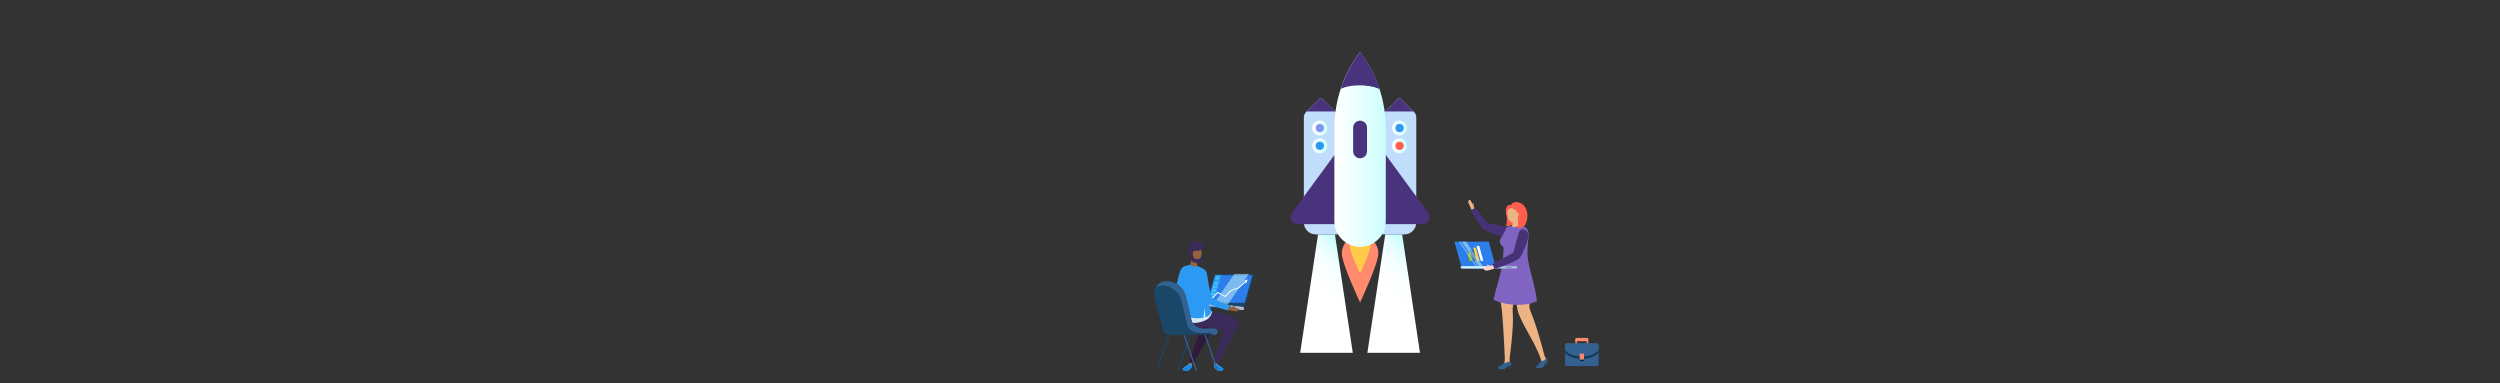 <?xml version="1.0" encoding="utf-8"?>
<!-- Generator: Adobe Illustrator 23.0.3, SVG Export Plug-In . SVG Version: 6.00 Build 0)  -->
<svg version="1.1" id="image" xmlns="http://www.w3.org/2000/svg" xmlns:xlink="http://www.w3.org/1999/xlink" x="0px" y="0px"
	 viewBox="0 0 6339.7 971.7" style="enable-background:new 0 0 6339.7 971.7;" xml:space="preserve">
<rect x="0" y="0" width="6339.7" height="971.7" fill="#333333" stroke="none"/>
<style type="text/css">
	.st0{fill:#FF8A6E;}
	.st1{fill:#FFCB48;}
	.st2{fill:url(#SVGID_1_);}
	.st3{fill:#C0DEFB;}
	.st4{fill:#49337D;}
	.st5{fill:url(#SVGID_2_);}
	.st6{fill:url(#SVGID_3_);}
	.st7{fill:url(#SVGID_4_);}
	.st8{fill:url(#SVGID_5_);}
	.st9{fill:url(#SVGID_6_);}
	.st10{fill:url(#SVGID_7_);}
	.st11{fill:#48347D;}
	.st12{fill:#2C99F2;}
	.st13{fill:#FF5E4D;}
	.st14{fill:#8095F1;}
	.st15{fill:#EDB385;}
	.st16{fill:#FCD2C5;}
	.st17{fill:#463377;}
	.st18{fill:#336291;}
	.st19{fill:#7F65C1;}
	.st20{fill:#2C7EEB;}
	.st21{fill:#9EC400;}
	.st22{fill:#184767;}
	.st23{fill:#FFCE40;}
	.st24{fill:#FFFFFF;}
	.st25{fill:#D5F1FF;}
	.st26{fill:#AEBDDC;}
	.st27{fill:#7CBAF0;}
	.st28{fill:#B0DA86;}
	.st29{fill:#73A2B4;}
	.st30{fill:#DBDEA3;}
	.st31{fill:#1A4667;}
	.st32{fill:#2CA0F5;}
	.st33{fill:#45C0F7;}
	.st34{fill:#A4EBFC;}
	.st35{fill:#AEBFDD;}
	.st36{fill:#74A1B4;}
	.st37{fill:#DBF5F9;}
	.st38{fill:#B2C0DE;}
	.st39{fill:#FEC130;}
	.st40{fill:#3B2B5B;}
	.st41{fill:#96623D;}
	.st42{fill:#1886DE;}
	.st43{fill:#30193B;}
	.st44{fill:#D5EAF5;}
	.st45{fill:#153954;}
	.st46{fill:#002C47;}
</style>
<path class="st0" d="M3449,596.6c-25.6,0-46.3,20.7-46.3,46.3c0,25.6,46.3,124.2,46.3,124.2s46.3-98.6,46.3-124.2
	C3495.3,617.3,3474.6,596.6,3449,596.6z"/>
<path class="st1" d="M3449,596.6c-14.6,0-26.4,11.8-26.4,26.4s26.4,71,26.4,71s26.4-56.3,26.4-71
	C3475.5,608.4,3463.6,596.6,3449,596.6z"/>
<linearGradient id="SVGID_1_" gradientUnits="userSpaceOnUse" x1="0" y1="971.7" x2="1" y2="971.7" gradientTransform="matrix(89.827 -89.827 -89.827 -89.827 90820.32 88050.969)">
	<stop  offset="0" style="stop-color:#FFFFFF"/>
	<stop  offset="0.344" style="stop-color:#FCFFFF"/>
	<stop  offset="0.581" style="stop-color:#F3FFFF"/>
	<stop  offset="0.786" style="stop-color:#E4FEFE"/>
	<stop  offset="0.972" style="stop-color:#CEFEFD"/>
	<stop  offset="0.995" style="stop-color:#CBFEFD"/>
	<stop  offset="1" style="stop-color:#CBFEFD"/>
</linearGradient>
<polygon class="st2" points="3512.8,594.5 3467.5,894.6 3600.9,894.6 3555.7,594.5 "/>
<path class="st3" d="M3548.2,247.5l-36.7,36c-3.8,3.8-6,8.9-6,14.3v296.7h55.7c16.7,0,30.3-13.6,30.3-30.3V297.9
	c0-5.4-2.2-10.7-6.1-14.4L3548.2,247.5z"/>
<path class="st4" d="M3508,384.5c-2.4-2.5-4.4-1.7-4.4,1.8V562c0,3.5,2.9,6.3,6.3,6.3h97.6c14.7,0,23.1-16.7,14.4-28.5L3508,384.5z"
	/>
<linearGradient id="SVGID_2_" gradientUnits="userSpaceOnUse" x1="0" y1="971.7" x2="1" y2="971.7" gradientTransform="matrix(89.827 -89.827 -89.827 -89.827 90649.891 88051.234)">
	<stop  offset="0" style="stop-color:#FFFFFF"/>
	<stop  offset="0.344" style="stop-color:#FCFFFF"/>
	<stop  offset="0.581" style="stop-color:#F3FFFF"/>
	<stop  offset="0.786" style="stop-color:#E4FEFE"/>
	<stop  offset="0.972" style="stop-color:#CEFEFD"/>
	<stop  offset="0.995" style="stop-color:#CBFEFD"/>
	<stop  offset="1" style="stop-color:#CBFEFD"/>
</linearGradient>
<polygon class="st5" points="3342.4,594.5 3297.1,894.6 3430.5,894.6 3385.2,594.5 "/>
<path class="st3" d="M3349.8,247.5l-37.3,36c-3.9,3.8-6.1,9-6.1,14.4v266.3c0,16.8,13.6,30.3,30.3,30.3h55.7V297.8
	c0-5.4-2.2-10.5-6-14.3L3349.8,247.5z"/>
<linearGradient id="SVGID_3_" gradientUnits="userSpaceOnUse" x1="0" y1="971.7" x2="1" y2="971.7" gradientTransform="matrix(38.158 0 0 -38.158 3530 37403.266)">
	<stop  offset="0" style="stop-color:#FFFFFF"/>
	<stop  offset="0.452" style="stop-color:#EAFFFE"/>
	<stop  offset="0.995" style="stop-color:#CBFEFD"/>
	<stop  offset="1" style="stop-color:#CBFEFD"/>
</linearGradient>
<path class="st6" d="M3549.1,305.6c-10.5,0-19.1,8.6-19.1,19.1s8.6,19.1,19.1,19.1s19.1-8.6,19.1-19.1S3559.6,305.6,3549.1,305.6z"
	/>
<linearGradient id="SVGID_4_" gradientUnits="userSpaceOnUse" x1="0" y1="971.7" x2="1" y2="971.7" gradientTransform="matrix(38.158 0 0 -38.158 3530 37448.266)">
	<stop  offset="0" style="stop-color:#FFFFFF"/>
	<stop  offset="0.452" style="stop-color:#EAFFFE"/>
	<stop  offset="0.995" style="stop-color:#CBFEFD"/>
	<stop  offset="1" style="stop-color:#CBFEFD"/>
</linearGradient>
<path class="st7" d="M3549.1,350.6c-10.5,0-19.1,8.5-19.1,19.1c0,10.6,8.6,19.1,19.1,19.1s19.1-8.6,19.1-19.1
	S3559.6,350.6,3549.1,350.6z"/>
<linearGradient id="SVGID_5_" gradientUnits="userSpaceOnUse" x1="0" y1="971.7" x2="1" y2="971.7" gradientTransform="matrix(38.158 0 0 -38.158 3327.8 37403.027)">
	<stop  offset="0" style="stop-color:#FFFFFF"/>
	<stop  offset="0.452" style="stop-color:#EAFFFE"/>
	<stop  offset="0.995" style="stop-color:#CBFEFD"/>
	<stop  offset="1" style="stop-color:#CBFEFD"/>
</linearGradient>
<path class="st8" d="M3346.9,305.6c-10.5,0-19.1,8.6-19.1,19.1s8.6,19.1,19.1,19.1s19.1-8.6,19.1-19.1S3357.4,305.6,3346.9,305.6z"
	/>
<linearGradient id="SVGID_6_" gradientUnits="userSpaceOnUse" x1="0" y1="971.7" x2="1" y2="971.7" gradientTransform="matrix(38.158 0 0 -38.158 3327.8 37448.027)">
	<stop  offset="0" style="stop-color:#FFFFFF"/>
	<stop  offset="0.452" style="stop-color:#EAFFFE"/>
	<stop  offset="0.995" style="stop-color:#CBFEFD"/>
	<stop  offset="1" style="stop-color:#CBFEFD"/>
</linearGradient>
<path class="st9" d="M3346.9,350.6c-10.5,0-19.1,8.5-19.1,19.1c0,10.6,8.6,19.1,19.1,19.1s19.1-8.6,19.1-19.1
	S3357.4,350.6,3346.9,350.6z"/>
<polygon class="st4" points="3512.3,282.7 3584.7,282.7 3548.2,247.5 "/>
<polygon class="st4" points="3313.3,282.7 3385.7,282.7 3349.8,247.5 "/>
<path class="st4" d="M3390.1,384.5l-113.9,155.3c-8.7,11.8-0.2,28.5,14.4,28.5h97.5c3.5,0,6.3-2.8,6.3-6.3V386.3
	C3394.4,382.8,3392.5,381.9,3390.1,384.5z"/>
<linearGradient id="SVGID_7_" gradientUnits="userSpaceOnUse" x1="-1.872246e-06" y1="971.7" x2="1" y2="971.7" gradientTransform="matrix(130.4 0 0 -130.4 3383.8 127088.438)">
	<stop  offset="0" style="stop-color:#FFFFFF"/>
	<stop  offset="0.452" style="stop-color:#EAFFFE"/>
	<stop  offset="0.995" style="stop-color:#CBFEFD"/>
	<stop  offset="1" style="stop-color:#CBFEFD"/>
</linearGradient>
<path class="st10" d="M3383.8,325.5v235.2c0,36,29.2,65.2,65.2,65.2s65.2-29.2,65.2-65.2V325.5c0-70-22.9-138-65.2-193.7
	C3406.7,187.5,3383.8,255.5,3383.8,325.5z"/>
<path class="st4" d="M3399.8,225.5c0,0,15.3-9.1,49.2-9.1s49.2,9.1,49.2,9.1c-11-33.6-27.6-65.3-49.2-93.8
	C3427.4,160.2,3410.8,192,3399.8,225.5z"/>
<path class="st11" d="M3448.4,132.6c9,18.6,14.4,39.3,15.3,60.9c0.3,7.7-0.3,15.5-1.7,23.4c24.8,1.9,36.2,8.6,36.2,8.6
	c-11-33.6-27.6-65.3-49.2-93.8C3448.8,132,3448.6,132.3,3448.4,132.6z"/>
<path class="st4" d="M3449,306c-9.7,0-17.6,7.9-17.6,17.6v60.2c0,9.7,7.9,17.6,17.6,17.6s17.6-7.9,17.6-17.6v-60.2
	C3466.6,313.9,3458.7,306,3449,306z"/>
<circle class="st12" cx="3549.1" cy="324.7" r="10.5"/>
<circle class="st13" cx="3549.1" cy="369.7" r="10.5"/>
<circle class="st14" cx="3346.9" cy="324.7" r="10.5"/>
<circle class="st12" cx="3346.9" cy="369.7" r="10.5"/>
<path class="st15" d="M3736.2,515.5c-0.8-0.1-2.1,3.3-2,4c0.9,1.8,2,1.3,2.6,3.2c-0.3-1.7-0.2-3.5,0-5.2
	C3737.1,516.6,3737.5,515.6,3736.2,515.5z"/>
<path class="st15" d="M3730.9,511.4c-0.7-0.9-1.9-3.4-2.6-3.9c-0.4-0.4-2-0.8-2.7-0.6c-0.9,0.3-0.9,1.3-0.9,1.3
	c-1.2,0.1-0.4,2.9-0.7,2.9c-1.2-0.2-1.8,1.4,0.6,4.9c0.1,0.2,4.2,10.1,5.7,13.1c1.9-0.8,7.1-4.9,7.1-5c-0.6-1.8-1.4-3.7-2.3-5.6
	C3734,516.4,3731.1,511.7,3730.9,511.4z"/>
<path class="st16" d="M3774.7,568.1c-17.4-5.8-15.3,8.4-10.6,11.9c12.4,9.1,52.2,21.3,57.6,15.4c2.3-2.6,8-14,6.4-14.7
	C3819.4,577,3788.9,572.9,3774.7,568.1z"/>
<path class="st15" d="M3773.2,570.6c-5.6-8.7-31.8-37.1-36.1-47.1c-2.9,2.1-5.4,3.6-7.5,4.4c7.5,16.2,30.8,54.5,37.9,53.4
	c6.5-1,7.3-5.8,6.5-8.9C3773.8,571.7,3773.5,571,3773.2,570.6z"/>
<path class="st17" d="M3827.2,575.3c-14.1-0.5-53.1-8.7-54.2-8.9c-2.7-3.4-22.8-27.6-32.6-41c0,0-1.2,2.5-4.9,4.7
	c-3.6,2.2-6.1,1.5-6.1,1.5c6.6,13.8,25.5,44.5,35.2,51.2c10,7,48.5,19.6,59,17.7C3833.3,598.6,3836.4,575.7,3827.2,575.3z"/>
<path class="st13" d="M3821.8,542.4c-2.4,6.4,1.2,20.4-2.7,30c-1.4,3.5,18.6-2.1,18.4-3.6c-1-6.7-1.2-15.8-2.6-20.8
	C3834.8,547.9,3825.4,537.3,3821.8,542.4z"/>
<path class="st18" d="M3920.2,907.8c-2.4-1.9-12.2,3.8-12.4,6.4c-0.8,10.1-15.9,14.3-12.2,18c1.9,1.9,12.2,2.5,15.9-0.2
	c4.7-3.4,5.5-6.5,6.5-9.2c2.5-6.5,5.9-6,6.1-9.7C3924.5,909.8,3921.4,908.8,3920.2,907.8z"/>
<path class="st15" d="M3917.2,903.8l-10.6,5c0,0,1.2,2.6,1.3,5.3c0,0,0.6,2.9,7.5-0.2c4.1-1.8,4.9-6.2,4.9-6.2
	C3917.7,905.8,3917.2,903.8,3917.2,903.8z"/>
<path class="st15" d="M3879.6,703.7l-45.9-3.5c3.6,33.3,13.4,78.8,13.4,78.8c3.1,31.5,44.6,85,59.6,129.9c0,0,6.9-0.3,10.6-4.6
	c-27.5-106.5-39.3-116.3-39-126.8C3879.1,755.2,3878.4,733.4,3879.6,703.7z"/>
<path class="st15" d="M3798.9,721.6c3.5,33.6,8.1,46.7,10,68.5c5.2,59.9,7.3,123.9,7.3,123.9s6-1,11.5-1.9c0,0,11.8-82.7,8.4-119.5
	c-2.2-23.9,8.9-28,10.8-85.3L3798.9,721.6z"/>
<path class="st15" d="M3833,554.8c1.7,2.9,5.4,13.7,0.6,18.7c1.2,5.7,17.1,5.4,21.2-4.4c-1.9-2.7-1.8-18.7-3.1-22.7
	C3850.4,547.4,3836.9,555.3,3833,554.8z"/>
<path class="st19" d="M3876.4,592.8c-0.3-13.4-11.6-19.9-21.6-23.7c0,0-11.8,9-17.6,7.2c-3.7-1.2-3.6-2.8-3.6-2.8
	s-12.5-0.6-14.5,5.9c-5,16.2-14.3,21.9-15.6,31.1c-1.4,10.5,9.6,14.4,9.5,18.3c-2.3,66.1-18.2,91.5-25.4,131.5
	c17.8,9.8,71,21.2,109.8,3.6c-4.2-39.6-18.1-75.8-22.6-105.9C3871.1,633.8,3876.7,604.6,3876.4,592.8z"/>
<path class="st15" d="M3835.8,526.5c-7.2-0.3-12.9,2.7-14.4,9.6c-0.5,2.4,1,24.3,12.8,27.4c5,1.3,14.3-7.4,14.6-13.1
	c0,0,1.4-8.6,1.4-8.7C3850.6,534,3843.5,526.9,3835.8,526.5z"/>
<path class="st13" d="M3832.2,519.4c0,0-3.5-0.8-7.4,1.2c-8.4,4.5-8,23.3-1.5,29.3c-2.8-16.2,3.7-21.6,3.7-21.6s8.7-2.3,15.9,4.2
	c7.4,6.7,7.7,34.9,5.2,44.4c-1.3,4.9,17.4-1,20.6-8.4c9.9-23,2.4-40.5-5.4-48.5C3855,511.6,3836.9,508.7,3832.2,519.4z"/>
<path class="st15" d="M3849.3,539.3c-0.7-0.1-2.1-0.2-3.2,0.8c0.1,2.7,0.8,7.2,1.2,9.4c1.9-0.1,3.3-1.9,4.1-3.6
	C3852.6,543.3,3851.2,539.8,3849.3,539.3z"/>
<path class="st18" d="M3921.4,926.3c0,0.2,0.9,0.3,1,0.1c0.5-0.8,1.9-13.8,1.9-13.8l-2-0.2C3922.3,912.5,3921.3,924.7,3921.4,926.3z
	"/>
<path class="st18" d="M3815.2,917.5c-5.1,11.4-18.9,11-16.8,15.9c1.1,2.4,8.2,2.9,12.7,2.9c4.9,0,10.4-4.8,12.4-6.9
	c3.7-3.8,8.9-1.8,8.9-6.9c0-3.4-2.7-5.1-3.4-6.4C3827.6,913.4,3816.3,915.1,3815.2,917.5z"/>
<path class="st15" d="M3828,909.9l-11.9,1.2c0,0,0.2,4.4-0.8,6.4c-0.4,0.8-1.6,2.8,2.7,2.5c2.3-0.2,11.1-4,11.1-4
	C3827.6,913.9,3828,909.9,3828,909.9z"/>
<path class="st18" d="M3827.7,936.1c0,0.2,0.9,0.2,1,0c1-5.6,3-11,3-11l-2-2.8C3829.7,922.2,3827.3,934.9,3827.7,936.1z"/>
<path class="st20" d="M3775.8,614.2c-0.2-0.7-0.9-1.3-1.7-1.3h-83.5c-1.1,0-2,1.1-1.7,2.2l16.5,59.6c1,3.7,4.4,6.3,8.2,6.3h78.3
	c1.1,0,2-1.1,1.7-2.2L3775.8,614.2"/>
<polyline class="st21" points="3721,640.9 3726.8,661.6 3733.6,661.6 3727.8,640.9 3721,640.9 "/>
<polyline class="st22" points="3728.8,633.9 3736.5,661.6 3743.3,661.6 3735.6,633.9 3728.8,633.9 "/>
<polyline class="st23" points="3735.9,628.1 3745.2,661.6 3752,661.6 3742.7,628.1 3735.9,628.1 "/>
<polygon class="st24" points="3744.3,623.6 3755,661.6 3761.7,661.6 3751.1,623.6 "/>
<path class="st25" d="M3791.3,674.8h-84.2c-1.7,0-3.1,1.4-3.1,3.1c0,1.7,1.4,3.1,3.1,3.1h84.2c1.7,0,3.1-1.4,3.1-3.1
	C3794.4,676.2,3793,674.8,3791.3,674.8"/>
<path class="st26" d="M3844.4,674.8h-53.6c-1.7,0-3.1,1.4-3.1,3.1c0,1.7,1.4,3.1,3.1,3.1h53.6c1.7,0,3.1-1.4,3.1-3.1
	C3847.5,676.2,3846.1,674.8,3844.4,674.8z"/>
<path class="st18" d="M3832,676.8h-4.1c-0.5,0-0.9,0.4-0.9,0.9s0.4,0.9,0.9,0.9h4.1c0.5,0,0.9-0.4,0.9-0.9S3832.5,676.8,3832,676.8z
	"/>
<path class="st18" d="M3824.4,676.8h-2.5c-0.5,0-0.9,0.4-0.9,0.9s0.4,0.9,0.9,0.9h2.5c0.5,0,0.9-0.4,0.9-0.9
	S3824.9,676.8,3824.4,676.8z"/>
<path class="st27" d="M3731.6,654.5l2,7.1h-0.4l9.1,13.1h3.3l-9.1-13.1h0l0-0.1L3731.6,654.5 M3702.8,612.9h-3.3l22.9,33.1l-1.4-5.1
	h1.2L3702.8,612.9"/>
<polyline class="st28" points="3722.2,640.9 3721,640.9 3722.4,646 3733.2,661.6 3733.6,661.6 3731.6,654.5 3722.2,640.9 "/>
<polyline class="st29" points="3736.5,661.5 3736.5,661.6 3736.5,661.6 3736.5,661.5 "/>
<path class="st27" d="M3737.8,642l5.4,19.6h-3.1l9.1,13.1h11.2l-9.1-13.1h-6.2l-4.2-15L3737.8,642 M3717.7,612.9h-11.2l19.4,28h1.9
	l1.3,4.6l4.9,7.1l-5.2-18.7h3.4L3717.7,612.9"/>
<polyline class="st28" points="3727.8,640.9 3725.9,640.9 3729.1,645.5 3727.8,640.9 "/>
<polyline class="st29" points="3732.2,633.9 3728.8,633.9 3734,652.6 3740.2,661.6 3743.3,661.6 3737.8,642 3732.2,633.9 "/>
<polyline class="st30" points="3741,646.6 3745.2,661.6 3751.4,661.6 3741,646.6 "/>
<path class="st16" d="M3770.5,671.6c0,0.9,4.2,4.6,5,4.4c2.1-0.5,2.8-0.8,4.3-1.7c-1.8,0.2-5.7-2.2-7.2-3.2
	C3771.8,670.6,3770.5,670.2,3770.5,671.6z"/>
<path class="st16" d="M3762.6,677.6c-1.5,1.1-1.9,2.6-1.2,3.5c0.5,0.8,1.3,0.8,1.3,2.1c0.1,2.4,3.1,0.7,3.1,1
	c-1.3,4,11.4,1.6,20.4-2.3c-0.7-2.2-4.7-8-4.9-8C3779.3,674.3,3764.3,676.2,3762.6,677.6z"/>
<path class="st16" d="M3856.2,585.3c-4.6,9.2-11.2,41.5-17.3,56.4c-7.5,18.2,7.9,17,12,12.1c10.7-12.6,26.6-54.4,20.6-60.7
	C3868.9,590.4,3857,583.6,3856.2,585.3z"/>
<path class="st16" d="M3843.4,642.8c-0.8,0.1-1.5,0.4-2,0.6c-9.7,5.4-49.8,26.6-60.8,30.6c2,3.2,3.5,6,4.2,8.4
	c17.9-6.9,68.3-24.3,67.7-32C3851.9,643.4,3846.8,642.1,3843.4,642.8z"/>
<path class="st17" d="M3854.2,584.5c-3.7,3.6-16.3,54.9-16.6,56.1c-3.8,2.6-39.6,20.5-54.6,30c0,0,2.5,1.5,4.7,5.6
	c2,4,1.2,6.7,1.2,6.7c15.3-6.1,57.2-19.4,65.1-29.3c8.3-10.2,23.3-48,21.9-59.4C3874.5,583.6,3861.3,577.6,3854.2,584.5z"/>
<path class="st31" d="M3177,694.6h-95.9c-1,0-1.9,0.6-2.1,1.6l-22.9,82.5c-0.4,1.4,0.7,2.8,2.1,2.8h89.3c4.9,0,9.2-3.3,10.5-8
	l21.1-76.1C3179.5,696,3178.5,694.6,3177,694.6"/>
<polyline class="st20" points="3062.5,767.9 3156.3,767.9 3175.7,697.9 3081.9,697.9 3062.5,767.9 "/>
<polyline class="st32" points="3062.5,767.9 3077.6,767.9 3097,697.9 3081.9,697.9 3062.5,767.9 "/>
<path class="st24" d="M3159.5,711.6c-0.3,0-0.6,0.2-0.9,0.4l-18.7,17.1l-18.3,6.1c-0.4,0.1-0.6,0.4-0.8,0.6h-0.1l-13.8,14.4
	l-18.3-9.7c-0.1-0.1-0.3-0.1-0.4-0.1c-0.5,0-0.9,0.4-1.1,0.7l-14.6,14l1.9,1.9c5.9-5.7,12.9-12.3,14.1-13.6l18.2,9.7
	c0.2,0.1,0.3,0.1,0.6,0.1c0.4,0,0.7-0.1,0.9-0.4l14.7-15.3c0.9-0.3,18.1-6,18.1-6c0.6-0.2,19.5-17.6,19.5-17.6
	c0.4-0.4,0.6-0.9,0.3-1.5C3160.5,711.9,3160,711.6,3159.5,711.6"/>
<polyline class="st24" points="3158.5,713.8 3159.2,720.4 3164.1,708.5 3151.5,713.4 3158.5,713.8 "/>
<polyline class="st33" points="3090.1,715.6 3079,715.6 3077.2,721.9 3088.4,721.9 3090.1,715.6 "/>
<polyline class="st33" points="3087.6,724.6 3076.4,724.6 3074.7,730.9 3085.8,730.9 3087.6,724.6 "/>
<polyline class="st33" points="3085,733.6 3073.8,733.6 3072.1,739.9 3083.3,739.9 3085,733.6 "/>
<polyline class="st33" points="3082.4,742.6 3071.3,742.6 3069.5,749 3078.9,749 3081.3,746.6 3082.4,742.6 "/>
<polyline class="st34" points="3081.3,746.6 3078.9,749 3080.7,749 3081.3,746.6 "/>
<path class="st35" d="M3070.6,768.9l-93-10.9c-2.2-0.3-4.2,1.3-4.4,3.5c-0.3,2.2,1.3,4.2,3.5,4.4l93,10.9c2.2,0.2,4.2-1.4,4.4-3.5
	C3074.3,771.1,3072.7,769.1,3070.6,768.9z"/>
<path class="st36" d="M3116.2,767.9h-36.8l-3.9,5.7h36.8L3116.2,767.9 M3167,694.6h-36.8l-2.3,3.3h36.8L3167,694.6"/>
<path class="st27" d="M3142,730.7c-0.6,0.5-0.9,0.8-1,0.8c0,0-17.2,5.7-18.1,6l-14.7,15.3c-0.2,0.3-0.5,0.4-0.9,0.4
	c-0.3,0-0.4,0-0.6-0.1l-12.4-6.6l-14.8,21.4h36.8L3142,730.7 M3164.7,697.9h-36.8l-32.1,46.4l11.1,5.9l13.8-14.4h0.1
	c0.2-0.2,0.4-0.5,0.8-0.6l18.3-6.1l8.8-8l5.2-7.6l-2.4-0.1l3.4-1.3L3164.7,697.9"/>
<path class="st37" d="M3148.7,721.1l-8.8,8l-18.3,6.1c-0.4,0.1-0.6,0.4-0.8,0.6h-0.1l-13.8,14.4l-11.1-5.9l-1.5,2.2l12.4,6.6
	c0.2,0.1,0.3,0.1,0.6,0.1c0.4,0,0.7-0.1,0.9-0.4l14.7-15.3c0.9-0.3,18.1-6,18.1-6c0.1,0,0.4-0.3,1-0.8L3148.7,721.1"/>
<polyline class="st37" points="3154.9,712.1 3151.5,713.4 3153.9,713.5 3154.9,712.1 "/>
<path class="st38" d="M3151.3,778.2l-85.6-10c-2.2-0.3-4.3,1.3-4.5,3.6c-0.3,2.2,1.3,4.3,3.6,4.5l85.6,10c2.2,0.3,4.3-1.4,4.5-3.6
	C3155.2,780.4,3153.5,778.4,3151.3,778.2z"/>
<polygon class="st31" points="3123.8,779.9 3131.5,780.8 3131.8,778.5 3124.1,777.6 "/>
<rect x="3117.7" y="775.2" transform="matrix(0.112 -0.994 0.994 0.112 1995.563 3789.818)" class="st31" width="2.3" height="5.6"/>
<path class="st33" d="M3087.2,700.4c-2.3,0-4.3,1.9-4.4,4.4c-0.1,2.4,1.7,4.3,4.1,4.3c2.3,0,4.3-1.9,4.4-4.3
	C3091.3,702.4,3089.5,700.4,3087.2,700.4"/>
<path class="st16" d="M3067.8,785.4c-1.7,0-3.5-0.2-5.2-0.6c1.8,0.8,1.1,1.8,2.8,2.9c0.8,0.2,4.3-0.7,4.2-1.5
	C3069.8,785,3068.8,785.3,3067.8,785.4z"/>
<path class="st16" d="M3073.2,792.1c-0.3-0.3-4.5-3.7-6.5-5c-1.7-1.1-3.5-2.2-5.3-3c-0.1,0-4.8,4.6-5.9,6.5
	c2.8,1.9,12.1,7.1,12.3,7.3c3.2,2.8,4.9,2.4,4.8,1.2c0-0.3,2.7,0.8,3-0.4c0,0,1,0.1,1.3-0.7c0.3-0.7,0-2.3-0.3-2.7
	C3076.3,794.4,3074,792.9,3073.2,792.1z"/>
<path class="st16" d="M3019.8,742.7c-0.4-0.4-1-0.7-1.7-0.9c-3-1.2-7.9-0.9-9.6,5.4c-1.9,6.9,33.1,34.8,48.3,44.2
	c1-2,2.9-4.3,5.3-6.9C3052.6,778.9,3027.7,749.3,3019.8,742.7z"/>
<path class="st16" d="M3016.6,687c-0.5-1.7-17.9,3.6-20.7,5.6c-6.5,4.6,5.9,44.6,13.4,58c2.9,5.1,16.7,9,13.1-9
	C3019.4,726.9,3019.1,696.1,3016.6,687z"/>
<path class="st39" d="M3036.5,756.8c-4.3-4.6-8.4-9-11.5-12.1c-0.1-1.1-0.3-2.3-0.5-3.5c-1.4-7.3,1.6-47.7-4.8-55.4
	c-5.6-6.8-19.7-7.5-26.9,7.2c-4.8,9.8,8.4,47.5,14.5,58.5c5.7,10.6,34.9,33.3,48.2,41.7l7.5-10.6
	C3057.6,779.3,3046,766.8,3036.5,756.8z"/>
<path class="st40" d="M3128.8,805.8c-30.7-16-96.5-21.9-110.4-21c-7.4,0.5-15.8,33.5,4.3,43.3c26.1,12.8,91.9,9.8,109.2,7.6
	C3138.3,835,3147.2,815.4,3128.8,805.8z"/>
<path class="st41" d="M3078.3,919.2c-0.6,4.9,0.2,8.6,0.2,8.6c0.1,0.2,5.4,0.1,8.2-2.7c0,0-0.1-2.3,0.9-5.4
	C3083.9,916.4,3078.8,919.2,3078.3,919.2z"/>
<path class="st40" d="M3105.9,831c-14.1,41.4-28.3,88.8-28.3,88.8c3.8-1.1,8.6,0.8,10.1,3.6c0,0,24.1-45.1,48.3-88.6
	C3145.9,817,3115.2,803.7,3105.9,831z"/>
<path class="st12" d="M3088.4,924.8c-1.3-1.3-1.6-1.8-1.6-1.8s-6.4-1.6-8.3,2.9c0,0-0.8,4.7,1.4,7.2c0.9,1,5.6,6.1,7.9,7.2
	c1.9,0.8,4.8,0.7,8,0.3c3.3-0.5,7.1-2.6,6.9-4.5C3102.3,932.3,3090.9,927.2,3088.4,924.8z"/>
<path class="st42" d="M3086.8,927.7c-3.2-2.2-8.7,1.6-5,6.8c0.7,0.9,4.7,5.2,6.6,6c1.6,0.7,4,0.6,6.8,0.2c2.7-0.4,6-2.2,5.8-3.8
	C3100.7,933.7,3090.1,930,3086.8,927.7z"/>
<path class="st41" d="M3016,918.7c-1.6,3.1-3.7,6.4-3.7,6.4c2.8,2.8,9.8,5.4,9.9,5.2c0,0,1.4-4.8,2.3-9.7
	C3024,920.7,3019.6,915.4,3016,918.7z"/>
<path class="st43" d="M3041,843.9c-14.1,41.4-26,75.9-26,75.9c3.8-1.1,8.4,0.9,9.9,3.7c0,0,17.9-30,42-73.5
	C3076.8,832.3,3050.3,816.6,3041,843.9z"/>
<path class="st12" d="M3019.8,923.2l-0.1-0.1c-2.4-0.9-5.1-0.2-6.9,1.6v0.1c-2.5,2.4-14,7.5-14.4,11.3c-0.2,1.9,3.7,4,6.9,4.5
	c3.3,0.5,6.2,0.6,8-0.3c2.3-1.1,7.1-6.1,7.9-7.2c0.9-1.2,1.2-3.6,1.4-5.4C3022.7,925.8,3021.6,923.9,3019.8,923.2z"/>
<path class="st42" d="M3014.3,927.7c-3.3,2.3-13.9,6-14.3,9.3c-0.2,1.6,3.1,3.4,5.8,3.8c2.8,0.4,5.2,0.5,6.8-0.2
	c1.9-0.9,5.9-5.1,6.6-6C3023,929.3,3017.5,925.5,3014.3,927.7z"/>
<path class="st44" d="M3064.6,768.9c-8.6,2.5-17.8,3.5-27.4,3.3c-15.6-0.4-31-2.6-46.5-4.6c-3.5-0.5-7-0.9-10.4-1.6
	c-1.5,13.5-2.5,26.9-2.6,38.9c1.5,0.2,34.2,24.3,74.6,9.3c7.9-2.9,17.1-7.3,21.7-23.8C3067.5,786.2,3064.5,783.9,3064.6,768.9z"/>
<path class="st41" d="M3020.6,651.8c0.6,4.5-0.7,17-2.3,19.4c3.7,8.3,17.2,8.3,18.2,3.4c-2.1-5.3,0.1-15,0.2-15.9
	C3033.4,659.2,3021.7,652.6,3020.6,651.8z"/>
<path class="st41" d="M3037.3,628.6c-8.1,0.5-13,7.6-12.5,15.6c0,0.1,0.5,8.4,0.5,8.4c0.4,6,6.7,15.7,15.6,13.5
	c7.9-2,5.8-15.4,6.3-24.1c0.3-6.1-1.2-8.6-1.9-9.3C3040.7,627.6,3044.9,628.1,3037.3,628.6z"/>
<path class="st12" d="M3051,681.1c-2.1-1.3-14.5-6.5-14.5-6.5s-4.3,1.9-9.9,0.8c-6.3-1.4-8.3-4.2-8.3-4.2s-10.3,2.8-13.7,3.6
	c-10.4,2.5-13.8,18.5-16.2,27.5c-0.5,2.2-13.8,47.4-14,94.1c1.6,0.1,3.3,0.3,5.3,0.5l5.8-29.4l1.9,30.5c20.2,3.1,39.5,13,64.6,7.6
	l2.4-24.3l2.6,23.3c10.8-2.8,15.4-14.1,15.9-14.8c-13-18.9-11.7-75.7-11.9-81C3060.4,697.3,3063.8,688.9,3051,681.1z"/>
<path class="st41" d="M3130.5,776.6c-1.5,0.7-4.4,2-6.1,2.3c-0.1,1.5,1.2,2.3,3.2,2.3c0.8,0,5.3-3.9,4.9-4.6
	C3132.1,775.4,3131.3,776.1,3130.5,776.6z"/>
<path class="st41" d="M3140.5,782.3c-0.7-0.5-10.1-2.7-12.6-3c-2-0.3-4.1-0.5-6-0.5c-0.1,0-2.4,6.2-2.6,8.3
	c5.3,1.2,10.5,1.6,13.9,2.1c4.2,0.6,6,0,5.2-1.3c-0.2-0.2,3.4,0,2.6-2c0,0,1.6-0.6,1.6-1.6C3142.6,783.1,3141,782.7,3140.5,782.3z"
	/>
<path class="st41" d="M3070,756.3c-3.2-0.6-8.6,2-9.2,8.5c-0.7,7.1,43.5,19,58.6,22.3c0.7-2.2,2.4-4.8,4.3-7.7
	c-10.2-3.8-42.9-17.3-51.8-22.4C3071.3,756.7,3070.7,756.5,3070,756.3z"/>
<path class="st16" d="M3057.6,699c-0.7-1.6-19.1,5.5-21.7,7.8c-6,5.4,13.1,43.8,22.2,56.2c3.5,4.7,17.7,6.9,11.9-10.5
	C3065.2,738.2,3061.2,707.7,3057.6,699z"/>
<path class="st12" d="M3065.5,723.2c-2-10.5-3.4-19.5-4.8-29.1c-0.1-0.8-22.4,2-28.3,11.1c-5.9,9.1,16.4,48.7,23.8,58.8
	c6.9,9.8,42.5,18.6,57.2,23.2l4.3-11.9c-5.8-2.6-41.2-17.4-44.7-20.1C3072.7,754.1,3067.6,733.8,3065.5,723.2z"/>
<polygon class="st31" points="2931.5,941 2935,941 2966.6,849.1 2963.1,849.1 "/>
<polygon class="st31" points="2984.9,941 2988.4,941 3020,849.1 3016.5,849.1 "/>
<path class="st31" d="M3079.9,833.2h-28.8c-13.2,0-27.5-9.4-29.9-22.5l-13.9-57.6c-4.2-22.2-25.5-40.1-47.6-40.1
	c-22.2,0-36.7,17.9-32.6,40.1l22.6,86.5c1,5.4,5.8,9.4,11.3,9.4l118.9-0.2c4.4,0,7.9-3.5,7.9-7.8
	C3087.7,836.8,3084.2,833.2,3079.9,833.2z"/>
<path class="st18" d="M3079.9,833.3h-28.8c-13.2,0-27.5-9.5-29.9-22.5l-13.9-57.6c-4.2-22.2-25.5-40.1-47.6-40.1
	c-12.9,0-23.2,6.1-28.8,15.6c5-2.9,11.1-4.6,17.8-4.6c22.1,0,43.5,17.9,47.6,40.1l13.9,57.6c2.4,13,16.7,22.4,29.9,22.4h28.8
	c3.3,0,6,2.1,7.3,4.8l3.7,0.1c4.4,0,7.9-3.5,7.9-7.8C3087.7,836.8,3084.2,833.3,3079.9,833.3z"/>
<polygon class="st18" points="3054.3,849.1 3085.9,941 3089.4,941 3057.9,849.1 "/>
<polygon class="st18" points="3000.9,849.1 3032.5,941 3036,941 3004.4,849.1 "/>
<path class="st40" d="M3048.6,653.9c-0.5-4.3-2-9.9-2.1-8.7c-0.4,4.5-0.9,10.7-7.8,11.8c-6.2,1-10.6-0.7-12.9-6.1
	c-0.9-4-1.1-6.3-1.1-10.4c0.1-1.3,1.7-4.4,4.4-4.2c6.1,0.3,11,0.3,16.6-2.3c3.4-1.5,5.8-5.7,6.7-9.1c1.7-3.8,1.3-9.4-1.4-14.1
	c-0.8-1.4-2.7-1.4-2.4,0.2c1.5,9.2-11.8,4.5-14.9,2.7c-1.8-1-3.3-2.5-5.4-2.8c-2.6-0.4-5.1,0.8-7.1,2.3c-4.6,3.4-6.9,9.3-4.3,14.6
	c-1.8,0.4-3,1.9-2.9,5.3c0.1,5.8,3.1,12.2,7,16.5c-0.3,1.9-0.8,4.5-0.8,6.7c-0.2,1.7,0,3.2,0.6,4.1c2,3,9.2,5.6,12.5,6.3
	c3.2,0.7,9.7,1.1,12.3-1.5C3048.3,662.6,3049.3,658.8,3048.6,653.9z"/>
<rect x="3994.8" y="862.5" class="st0" width="4.1" height="9.6"/>
<rect x="4023.6" y="862.5" class="st0" width="4.1" height="9.6"/>
<path class="st0" d="M4024.6,857L4024.6,857H3998c-1.9,0-3.2,0.8-3.2,2.2v0.1v3.7c0,1.2,1.1,2.2,3.2,2.2h26.6c1.9,0,3.2-1,3.2-2.2
	v-3.8C4027.7,857.9,4026.5,857,4024.6,857z"/>
<path class="st18" d="M4053.8,924.1c0,2.3-1.9,4.2-4.2,4.2H3973c-2.3,0-4.2-1.9-4.2-4.2V875c0-2.3,1.9-4.2,4.2-4.2h76.5
	c2.3,0,4.2,1.9,4.2,4.2L4053.8,924.1L4053.8,924.1z"/>
<path class="st45" d="M4011.3,910.2c19.2,0,35.6-6.7,42.5-16v-12.7c0-2.3-2.2-3.8-4.5-3.8h-75.9c-2.3,0-4.5,1.5-4.5,3.8v12.7
	C3975.6,903.6,3992.1,910.2,4011.3,910.2z"/>
<path class="st18" d="M4011.3,903.9c19.2,0,35.6-6.7,42.5-16v-12.7c0-2.3-2.2-4.2-4.5-4.2H3973c-2.3-0.1-4.2,1.8-4.2,4.1v12.7
	C3975.6,897.2,3992.1,903.9,4011.3,903.9z"/>
<path class="st46" d="M4016.8,913.5c0,1.1-0.8,2.5-2.1,2.5h-6.4c-1.2,0-2.3-1.5-2.3-2.5v-13.6c0-1.1,0.8-0.3,2.1-0.3h6.7
	c1.2,0,2.1-0.7,2.1,0.3v13.6H4016.8z"/>
<path class="st0" d="M4016.8,910.5c0,1.1-0.8,1.4-2.1,1.4h-6.7c-1.2,0-2.1-0.3-2.1-1.4v-13.6c0-1.1,0.8-0.1,2.1-0.1h6.7
	c1.2,0,2.1-1,2.1,0.1V910.5z"/>
<path class="st0" d="M4014,908.6c0,0.5-0.1,0.5-0.8,0.5h-3.8c-0.7,0-0.8,0-0.8-0.5v-9.2c0-0.5,0.4,0.1,1.2,0.1h3.2
	c0.7,0,1.1-0.7,1.1-0.1L4014,908.6z"/>
</svg>
